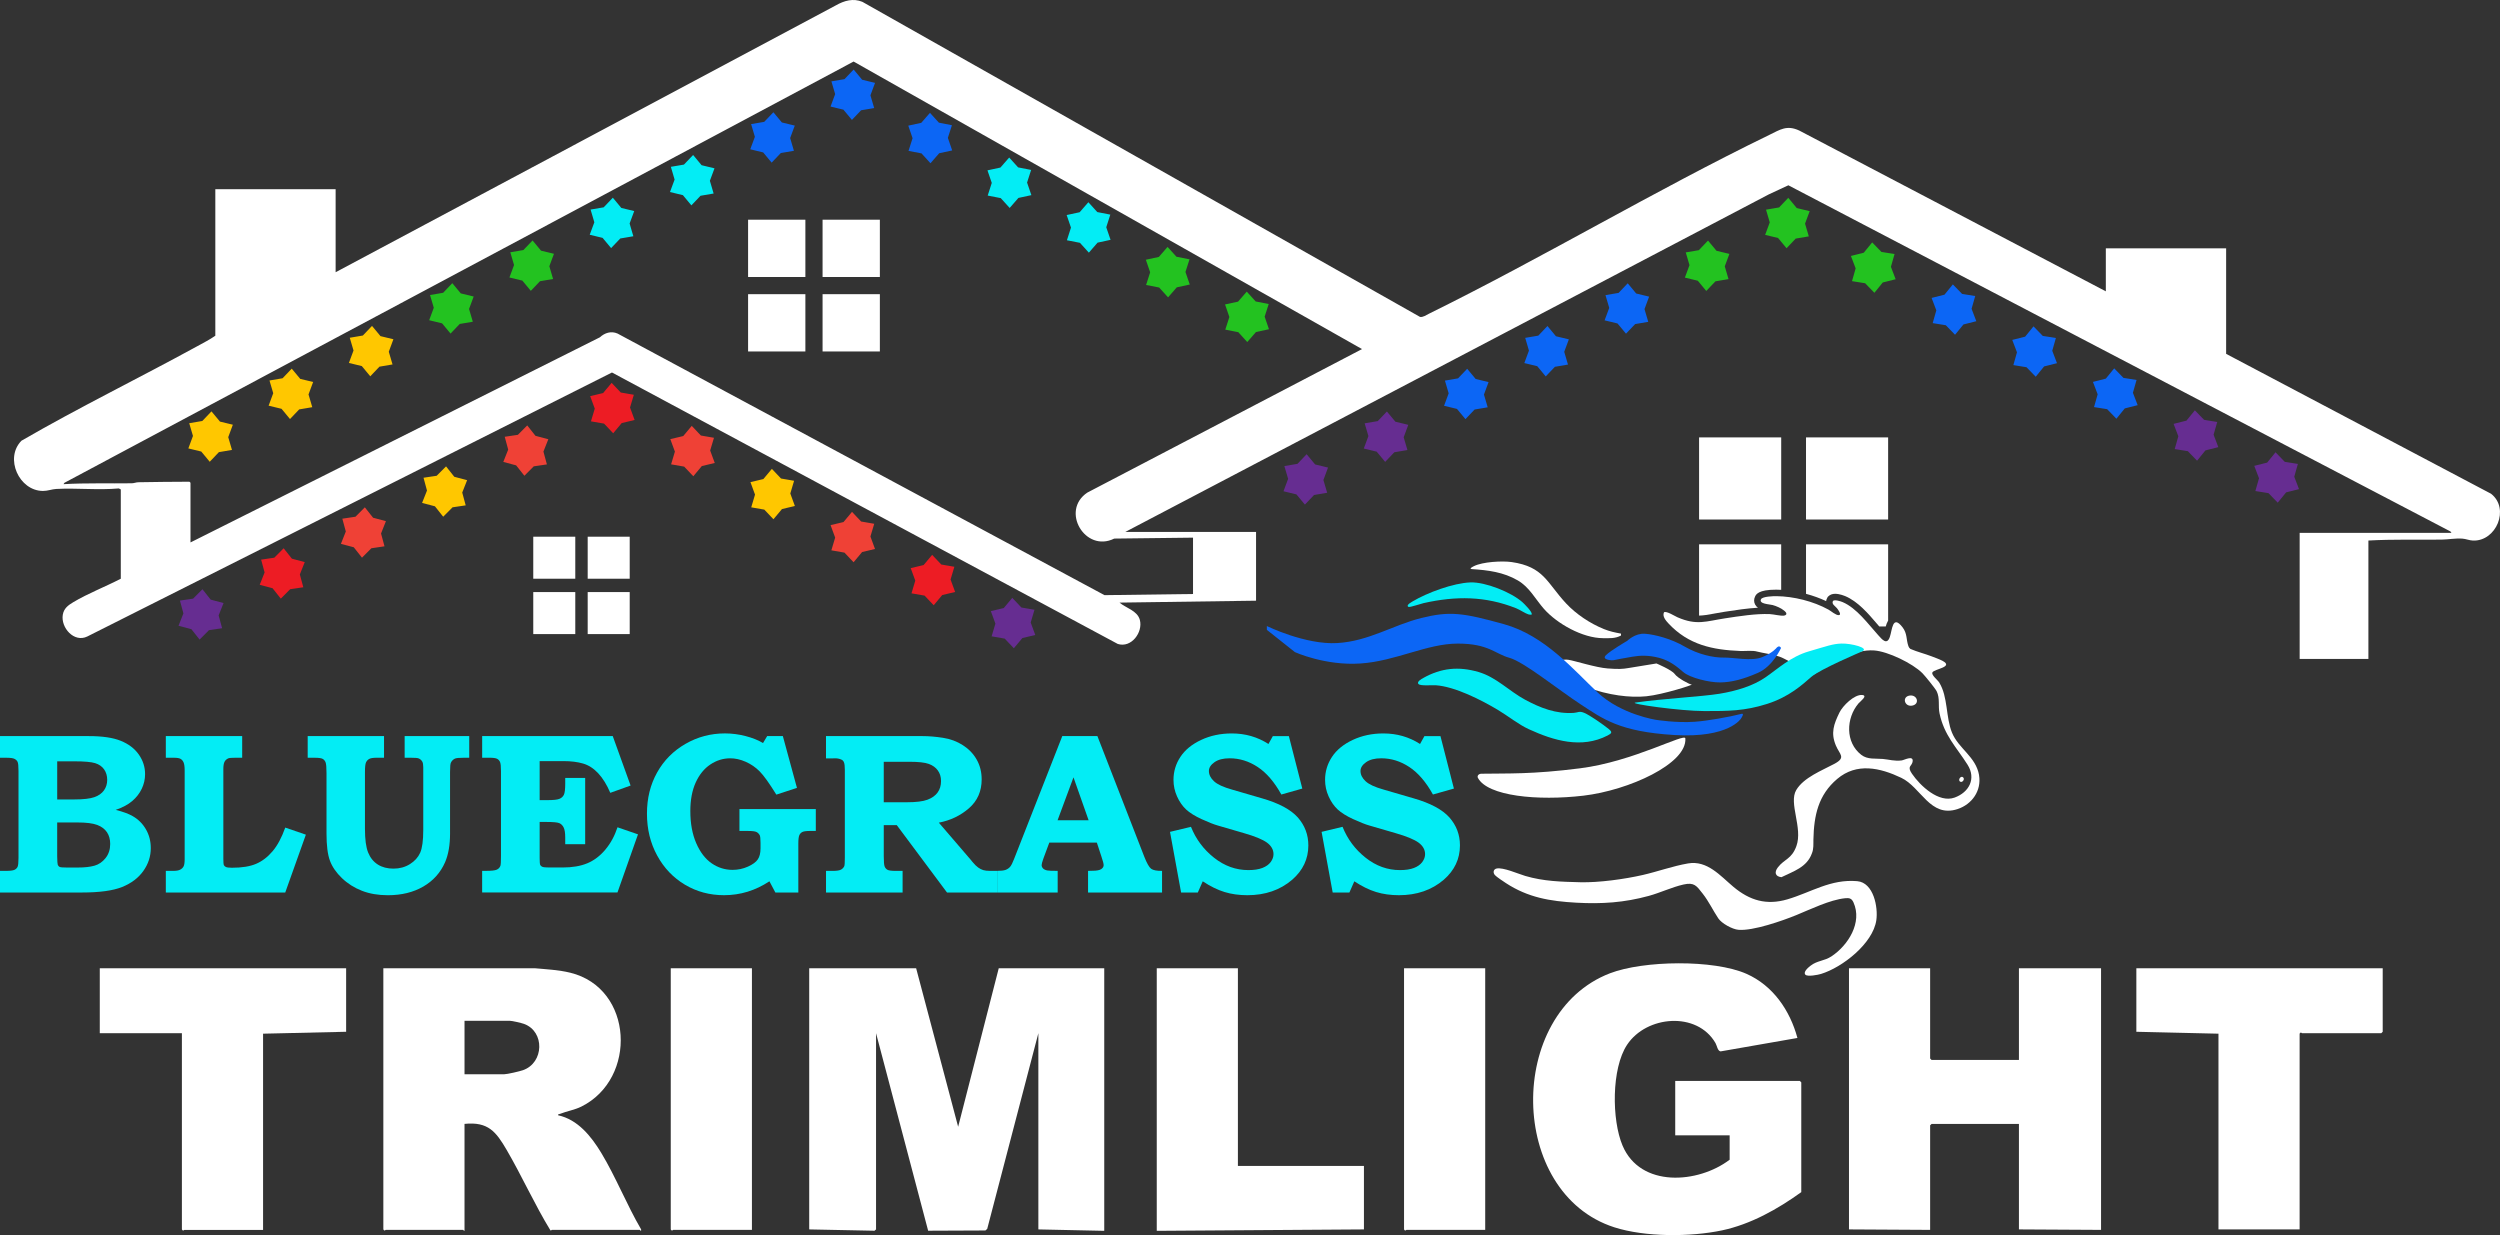 <?xml version="1.0" encoding="UTF-8"?>
<svg id="Layer_1" data-name="Layer 1" xmlns="http://www.w3.org/2000/svg" viewBox="0 0 1527.38 754.58">
  <rect x="0" y="0" width="1527.38" height="754.58" fill="#333333" stroke="none"/>
  <defs>
    <style>
      .cls-1 {
        fill: #ef4136;
      }

      .cls-2 {
        fill: #fff;
      }

      .cls-3 {
        fill: #23c220;
      }

      .cls-4 {
        fill: #662d91;
      }

      .cls-5 {
        fill: #0c66f5;
      }

      .cls-6 {
        fill: #ffc700;
      }

      .cls-7 {
        fill: #03edf5;
      }

      .cls-8 {
        fill: #ed1c24;
      }
    </style>
  </defs>
  <g>
    <path class="cls-2" d="M1286.56,177.98v-26.25h73.5v64.46l161.86,85.47c11.62,9.08,3.16,29.2-11.08,28.6-2.17-.09-4.31-1.04-6.41-1.18-4.5-.31-8.65.55-12.8.6-14.91.16-29.8-.28-44.65.56v72.33h-42v-77c13.32.04,26.66-.04,39.98-.02,6.14,0,12.47.02,18.62,0,11.38-.04,22.77.08,34.15.02l-.59-.86-404.53-211.51-11.98,5.57-393.15,206.23h79.91s0,41.99,0,41.99l-83.42,1.17c3.87,3.32,10.93,4.87,12.43,10.6,1.98,7.53-5.19,17.29-13.49,14.66l-309.02-165.85L53.37,388.85c-8.14,4.02-16.33-5.45-15.01-13.27.66-3.88,3.25-5.78,6.35-7.64,8.86-5.32,19.83-9.56,29.09-14.37v-54.54l-1.19-.63c-12.66,1.15-25.55-.34-38.2.32-2.75.15-5.21,1.23-8.15,1.22-14.58-.01-23.67-20.03-13.15-30.68,35.12-20.34,71.74-38.21,107.37-57.72,3.72-2.04,7.59-4,11.07-6.43v-89.54h73.5v50.75L510.71,3.26c5.04-2.86,10.52-4.48,16.16-2.14l340.71,192.51c1.81.3,3.76-1.12,5.4-1.93,70.15-34.6,137.69-75.11,208.03-109.3,6.62-3.22,10.65-6.16,18.23-2.65l187.31,98.24ZM116.38,294.94v36.46l250.08-125.3c3.02-2.76,6.88-4.03,10.83-2.32l297.5,159.83,54.09-.71v-34.42l-48.14.57c-17.72,8.82-33.02-17.04-16.43-28.1l167.82-87.68L521.51,37.6,39.39,294.95l-.59.86c13.88-.82,27.8-.34,41.73-.55,1.38-.02,2.66-.62,4.04-.63,10.18-.12,20.47-.35,30.62-.32.68,0,.76.04,1.19.63Z"/>
    <polygon class="cls-2" points="559.72 591.57 585.38 688.4 610.18 591.57 674.64 591.57 674.64 751.98 634.39 751.11 634.39 631.23 603.14 750.79 602.04 751.76 567.05 751.91 535.22 631.23 535.22 751.11 534.3 751.92 494.39 751.11 494.39 591.57 559.72 591.57"/>
    <path class="cls-2" d="M234.22,591.57l92.49-.02c7.24.65,14.63,1,21.74,2.74,38.63,9.5,40.97,64.75,6.74,81.78-4.19,2.08-8.88,2.78-13.06,4.45-.56.22-1.33.07-1.16.86,12.06,2.6,20.27,12.9,26.35,22.95,8.91,14.73,15.64,31.83,24.39,46.78.16,1.78-.63.28-.87.28h-53.67c-.12,0-.42.49-.88.31-9.67-15.85-17.37-33.05-26.72-49.12-6.49-11.14-11.32-17.41-25.77-15.94v65.33c-.43.15-.7-.58-.88-.58h-47.25c-.2,0-.65,1.03-1.46-.29v-159.54ZM283.8,656.32h24.21c1.89,0,9.46-1.77,11.51-2.49,12.89-4.54,13.45-23.6.61-28.29-1.54-.56-7.22-1.88-8.62-1.88h-27.71v32.67Z"/>
    <polygon class="cls-2" points="1179.22 591.57 1179.22 646.69 1180.1 647.57 1233.47 647.57 1233.47 591.57 1283.64 591.57 1283.64 751.4 1233.47 751.11 1233.47 686.65 1180.1 686.65 1179.22 687.52 1179.22 751.4 1129.64 751.11 1129.64 591.57 1179.22 591.57"/>
    <path class="cls-2" d="M1100.47,728.36c-14.42,10.38-30.84,19.62-48.41,23.34-19.31,4.08-46.96,4.16-65.8-1.88-65-20.85-66.35-130.69-2.61-155.2,20.41-7.84,63.35-8.51,83.38.35,16.24,7.18,26.58,22.4,31.11,39.18l-46.94,8.2c-1.86-.26-2.22-3.54-3.12-5.09-11.3-19.5-42.16-16.84-54.01,1.04-9.6,14.48-9.4,45.92-2.78,61.59,10.94,25.92,46.15,23.27,65.44,8.64v-14.88h-33.25v-33.25h76.13l.88.88v67.08Z"/>
    <path class="cls-2" d="M1455.72,591.57v38.79l-.88.88h-48.42c-.2,0-.65-1.03-1.46.29v119.58h-49.58v-119.58l-50.17-1.17v-38.79h150.5Z"/>
    <path class="cls-2" d="M211.47,591.57v38.79l-50.75,1.17v119.88h-48.13c-.2,0-.65,1.03-1.46-.29v-119.88h-50.17v-39.67h150.5Z"/>
    <polygon class="cls-2" points="756.3 591.57 756.3 712.32 833.3 712.32 833.3 751.11 706.72 751.98 706.72 591.57 756.3 591.57"/>
    <path class="cls-2" d="M459.39,591.57v159.83h-48.13c-.2,0-.65,1.03-1.46-.29v-159.54h49.58Z"/>
    <path class="cls-2" d="M907.39,591.57v159.83h-48.13c-.2,0-.65,1.03-1.46-.29v-159.54h49.58Z"/>
    <rect class="cls-2" x="1038.06" y="267.23" width="50.17" height="50.17"/>
    <rect class="cls-2" x="1103.39" y="267.23" width="50.17" height="50.17"/>
    <path class="cls-2" d="M1047.27,374.87c1.83-.34,3.91-.73,6.18-1.07l1.05-.16c6.16-.94,12.99-1.98,19.51-2.35-.7-.5-1.3-1.15-1.73-1.97-.81-1.54-.8-3.29.02-4.95.61-1.23,2.03-4.11,12.72-4.11h.3c.96.01,1.93.05,2.9.1v-27.79h-50.17v43.53c2.84-.05,5.67-.56,9.21-1.22Z"/>
    <rect class="cls-2" x="325.8" y="327.9" width="25.67" height="25.67"/>
    <rect class="cls-2" x="359.05" y="327.9" width="25.67" height="25.67"/>
    <rect class="cls-2" x="325.8" y="361.73" width="25.67" height="25.67"/>
    <rect class="cls-2" x="359.05" y="361.73" width="25.67" height="25.67"/>
    <rect class="cls-2" x="457.05" y="134.23" width="35" height="35"/>
    <rect class="cls-2" x="502.55" y="134.23" width="35" height="35"/>
    <rect class="cls-2" x="457.05" y="179.73" width="35" height="35"/>
    <rect class="cls-2" x="502.55" y="179.73" width="35" height="35"/>
    <path class="cls-2" d="M1115.66,367.24c.1-.64.33-1.31.71-2.01l.29-.54.44-.42c1.03-.99,2.41-1.49,4.11-1.49,2.76,0,5.95,1.34,6.09,1.4,7.78,3.3,13.98,10.54,19.45,16.94.47.55.93,1.08,1.39,1.61h3.96c.35-1.25.8-2.52,1.46-3.61v-46.56h-50.17v30.24c4.29,1.14,8.45,2.64,12.27,4.44Z"/>
  </g>
  <g>
    <polygon class="cls-5" points="515.95 48.35 521.54 42.47 526.72 48.72 534.61 50.63 531.79 58.24 534.08 66.02 526.08 67.38 520.48 73.26 515.3 67.01 507.42 65.1 510.24 57.49 507.95 49.71 515.95 48.35"/>
    <polygon class="cls-5" points="466.9 74.45 472.5 68.58 477.68 74.82 485.57 76.73 482.75 84.34 485.04 92.13 477.04 93.49 471.44 99.37 466.26 93.12 458.37 91.21 461.19 83.6 458.9 75.82 466.9 74.45"/>
    <polygon class="cls-7" points="417.86 100.56 423.46 94.68 428.64 100.93 436.52 102.84 433.7 110.45 435.99 118.23 427.99 119.6 422.4 125.47 417.22 119.23 409.33 117.32 412.15 109.71 409.86 101.92 417.86 100.56"/>
    <polygon class="cls-7" points="368.82 126.67 374.41 120.79 379.59 127.04 387.48 128.95 384.66 136.56 386.95 144.34 378.95 145.7 373.35 151.58 368.17 145.33 360.29 143.42 363.11 135.81 360.82 128.03 368.82 126.67"/>
    <polygon class="cls-3" points="319.77 152.77 325.37 146.9 330.55 153.15 338.44 155.05 335.62 162.66 337.91 170.45 329.91 171.81 324.31 177.69 319.13 171.44 311.24 169.53 314.06 161.92 311.77 154.14 319.77 152.77"/>
    <polygon class="cls-3" points="270.73 178.88 276.33 173.01 281.51 179.25 289.39 181.16 286.57 188.77 288.86 196.56 280.86 197.92 275.27 203.79 270.09 197.55 262.2 195.64 265.02 188.03 262.73 180.24 270.73 178.88"/>
    <polygon class="cls-6" points="221.69 204.99 227.28 199.11 232.46 205.36 240.35 207.27 237.53 214.88 239.82 222.66 231.82 224.02 226.22 229.9 221.04 223.65 213.16 221.74 215.98 214.14 213.69 206.35 221.69 204.99"/>
    <polygon class="cls-6" points="172.64 231.1 178.24 225.22 183.42 231.47 191.31 233.38 188.49 240.98 190.78 248.77 182.78 250.13 177.18 256.01 172 249.76 164.11 247.85 166.93 240.24 164.64 232.46 172.64 231.1"/>
    <polygon class="cls-6" points="123.6 257.2 129.2 251.33 134.38 257.57 142.26 259.48 139.44 267.09 141.73 274.88 133.73 276.24 128.14 282.12 122.96 275.87 115.07 273.96 117.89 266.35 115.6 258.56 123.6 257.2"/>
  </g>
  <g>
    <polygon class="cls-3" points="1086.95 126.74 1092.55 120.86 1097.73 127.11 1105.62 129.02 1102.8 136.63 1105.09 144.41 1097.09 145.77 1091.49 151.65 1086.31 145.4 1078.42 143.49 1081.24 135.88 1078.95 128.1 1086.95 126.74"/>
    <polygon class="cls-3" points="1037.91 152.85 1043.51 146.97 1048.69 153.22 1056.57 155.12 1053.75 162.73 1056.04 170.52 1048.04 171.88 1042.45 177.76 1037.27 171.51 1029.38 169.6 1032.2 161.99 1029.91 154.21 1037.91 152.85"/>
    <polygon class="cls-5" points="988.87 178.95 994.46 173.08 999.64 179.32 1007.53 181.23 1004.71 188.84 1007 196.63 999 197.99 993.4 203.86 988.22 197.62 980.34 195.71 983.16 188.1 980.87 180.31 988.87 178.95"/>
    <polygon class="cls-5" points="939.82 205.06 945.42 199.18 950.6 205.43 958.49 207.34 955.67 214.95 957.96 222.73 949.96 224.1 944.36 229.97 939.18 223.72 931.29 221.82 934.11 214.21 931.82 206.42 939.82 205.06"/>
    <polygon class="cls-5" points="890.78 231.17 896.38 225.29 901.56 231.54 909.44 233.45 906.62 241.06 908.91 248.84 900.91 250.2 895.32 256.08 890.14 249.83 882.25 247.92 885.07 240.31 882.78 232.53 890.78 231.17"/>
    <polygon class="cls-4" points="841.74 257.27 847.33 251.4 852.51 257.64 860.4 259.55 857.58 267.16 859.87 274.95 851.87 276.31 846.27 282.19 841.09 275.94 833.21 274.03 836.03 266.42 833.74 258.63 841.74 257.27"/>
    <polygon class="cls-4" points="792.69 283.38 798.29 277.5 803.47 283.75 811.36 285.66 808.54 293.27 810.83 301.05 802.83 302.42 797.23 308.29 792.05 302.05 784.16 300.14 786.98 292.53 784.69 284.74 792.69 283.38"/>
  </g>
  <g>
    <polygon class="cls-3" points="1149.46 153.92 1143.81 148.1 1138.69 154.39 1130.82 156.38 1133.71 163.96 1131.49 171.77 1139.51 173.05 1145.16 178.88 1150.28 172.58 1158.15 170.6 1155.26 163.02 1157.47 155.21 1149.46 153.92"/>
    <polygon class="cls-5" points="1198.75 179.57 1193.1 173.75 1187.98 180.04 1180.11 182.02 1183 189.61 1180.78 197.41 1188.79 198.7 1194.44 204.52 1199.57 198.23 1207.43 196.24 1204.54 188.66 1206.76 180.86 1198.75 179.57"/>
    <polygon class="cls-5" points="1248.03 205.22 1242.38 199.39 1237.26 205.69 1229.39 207.67 1232.28 215.25 1230.07 223.06 1238.08 224.35 1243.73 230.17 1248.85 223.87 1256.72 221.89 1253.83 214.31 1256.05 206.5 1248.03 205.22"/>
    <polygon class="cls-5" points="1297.32 230.86 1291.67 225.04 1286.55 231.33 1278.68 233.32 1281.57 240.9 1279.35 248.71 1287.36 249.99 1293.02 255.82 1298.14 249.52 1306.01 247.54 1303.11 239.96 1305.33 232.15 1297.32 230.86"/>
    <polygon class="cls-4" points="1346.6 256.51 1340.95 250.69 1335.83 256.98 1327.96 258.96 1330.86 266.55 1328.64 274.35 1336.65 275.64 1342.3 281.46 1347.42 275.17 1355.29 273.18 1352.4 265.6 1354.62 257.8 1346.6 256.51"/>
    <polygon class="cls-4" points="1395.89 282.16 1390.24 276.33 1385.12 282.63 1377.25 284.61 1380.14 292.19 1377.92 300 1385.94 301.29 1391.59 307.11 1396.71 300.81 1404.58 298.83 1401.68 291.25 1403.9 283.44 1395.89 282.16"/>
  </g>
  <g>
    <polygon class="cls-8" points="379.25 239.8 373.67 233.91 368.47 240.14 360.57 242.02 363.37 249.64 361.05 257.42 369.05 258.81 374.63 264.7 379.83 258.47 387.72 256.59 384.92 248.97 387.24 241.19 379.25 239.8"/>
    <polygon class="cls-1" points="428.2 266.08 422.62 260.18 417.42 266.41 409.53 268.29 412.33 275.91 410.01 283.69 418 285.08 423.58 290.97 428.78 284.74 436.68 282.86 433.88 275.24 436.2 267.46 428.2 266.08"/>
    <polygon class="cls-6" points="477.16 292.35 471.58 286.45 466.38 292.68 458.49 294.56 461.28 302.18 458.97 309.96 466.96 311.35 472.54 317.24 477.74 311.01 485.63 309.13 482.84 301.51 485.15 293.73 477.16 292.35"/>
    <polygon class="cls-1" points="526.11 318.62 520.54 312.72 515.34 318.95 507.44 320.83 510.24 328.45 507.92 336.23 515.92 337.62 521.49 343.51 526.69 337.28 534.59 335.4 531.79 327.78 534.11 320 526.11 318.62"/>
    <polygon class="cls-8" points="575.07 344.89 569.49 338.99 564.29 345.22 556.4 347.1 559.19 354.72 556.88 362.5 564.87 363.89 570.45 369.78 575.65 363.55 583.54 361.67 580.75 354.05 583.07 346.27 575.07 344.89"/>
    <polygon class="cls-4" points="624.03 371.16 618.45 365.26 613.25 371.49 605.35 373.37 608.15 380.99 605.83 388.77 613.83 390.16 619.41 396.05 624.61 389.82 632.5 387.94 629.7 380.32 632.02 372.54 624.03 371.16"/>
  </g>
  <g>
    <polygon class="cls-1" points="316.39 265.66 322.11 259.91 327.15 266.27 335 268.35 332.01 275.9 334.13 283.73 326.1 284.91 320.37 290.67 315.33 284.31 307.49 282.22 310.48 274.68 308.36 266.85 316.39 265.66"/>
    <polygon class="cls-6" points="266.78 290.68 272.51 284.93 277.55 291.29 285.39 293.37 282.4 300.92 284.52 308.75 276.49 309.94 270.77 315.69 265.73 309.33 257.88 307.25 260.87 299.7 258.75 291.87 266.78 290.68"/>
    <polygon class="cls-1" points="217.17 315.7 222.9 309.95 227.94 316.31 235.78 318.39 232.8 325.94 234.91 333.77 226.89 334.96 221.16 340.71 216.12 334.35 208.28 332.27 211.27 324.72 209.15 316.89 217.17 315.7"/>
    <polygon class="cls-8" points="167.57 340.73 173.29 334.97 178.33 341.33 186.18 343.42 183.19 350.96 185.31 358.79 177.28 359.98 171.56 365.73 166.51 359.37 158.67 357.29 161.66 349.74 159.54 341.91 167.57 340.73"/>
    <polygon class="cls-4" points="117.96 365.75 123.69 359.99 128.73 366.35 136.57 368.44 133.58 375.98 135.7 383.82 127.67 385 121.95 390.75 116.91 384.39 109.07 382.31 112.05 374.77 109.93 366.93 117.96 365.75"/>
  </g>
  <g>
    <polygon class="cls-5" points="573.62 74.95 568.17 68.94 562.84 75.05 554.91 76.77 557.54 84.44 555.06 92.17 563.02 93.73 568.47 99.74 573.8 93.62 581.74 91.91 579.1 84.23 581.58 76.51 573.62 74.95"/>
    <polygon class="cls-7" points="622.01 102.26 616.56 96.24 611.22 102.36 603.29 104.08 605.92 111.75 603.44 119.48 611.41 121.04 616.86 127.05 622.19 120.93 630.12 119.22 627.49 111.54 629.97 103.82 622.01 102.26"/>
    <polygon class="cls-7" points="670.39 129.57 664.94 123.55 659.61 129.67 651.68 131.38 654.31 139.06 651.83 146.79 659.79 148.35 665.24 154.36 670.57 148.24 678.5 146.53 675.87 138.85 678.35 131.12 670.39 129.57"/>
    <polygon class="cls-3" points="718.77 156.87 713.32 150.86 707.99 156.98 700.06 158.69 702.69 166.37 700.21 174.1 708.18 175.65 713.63 181.67 718.96 175.55 726.89 173.83 724.26 166.16 726.74 158.43 718.77 156.87"/>
    <polygon class="cls-3" points="767.16 184.18 761.71 178.17 756.38 184.29 748.45 186 751.08 193.68 748.6 201.4 756.56 202.96 762.01 208.97 767.34 202.86 775.27 201.14 772.64 193.47 775.12 185.74 767.16 184.18"/>
  </g>
  <g>
    <g>
      <path class="cls-2" d="M1103.01,595.5c-1.59-1.7,1.93-4.55,3.21-5.54,4.1-3.17,8.36-2.78,12.75-5.69,10.13-6.71,18.99-20.66,13.4-32.98-1.12-2.47-2.55-2.77-5.13-2.51-9.21.93-21.13,6.77-29.73,10.28-8.55,3.5-26.44,9.75-35.37,9.01-3.74-.31-10.26-3.87-12.36-7.02-3.33-4.99-5.68-10.18-9.56-15.14-3.71-4.74-5.1-7-11.69-5.51-7.13,1.62-14.14,5.02-21.19,6.95-15.09,4.12-28.67,5.02-44.3,4.15-16.02-.89-29.44-3.12-43.03-11.99-1.43-.93-5.77-3.82-6.69-4.87-1.3-1.48-.98-3.56,1.02-4.01,3.95-.88,13.22,3.26,17.53,4.53,11.23,3.31,21.97,3.56,33.66,3.85,11.26.29,27.05-1.9,38.11-4.43,9.13-2.09,18.25-5.43,27.64-7.06,11.79-2.05,19.77,7.6,27.74,14.28,9.98,8.36,20.22,11.41,32.97,7.66,14.57-4.28,26.38-12.51,42.68-11.11,10.01.86,12.84,15.9,11.67,23.89-2.08,14.23-20.73,28.79-33.79,32.79-1.82.56-8.26,1.83-9.54.46Z"/>
      <path class="cls-7" d="M866.68,417.96c-1.45-1.4,1.87-3.19,2.84-3.73,10.99-6.16,21.61-7.22,33.79-3.67,10.83,3.15,18.73,11.69,28.42,16.91,9.37,5.04,18.89,8.79,29.75,8.07,2.58-.17,3.3-1.28,6.31-.06,3.51,1.43,11.96,7.38,15.08,9.93,2.35,1.92,1.86,2.61-.7,3.94-15.88,8.22-32.87,3.17-48.15-3.85-6.35-2.91-12.77-8.13-18.86-11.77-10.18-6.08-26.21-14.28-38.06-15.08-2.14-.14-9.13.54-10.41-.69Z"/>
      <path class="cls-2" d="M990.35,387.12v1.16c-3.57,1.92-7.16,1.63-11.05,1.61-12.34-.06-27.95-8.72-36.1-17.98-5.21-5.93-8.77-13.15-15.86-17.28-8.82-5.13-18.13-6.26-28.08-6.94-2.12-.15.62-1.49,1.3-1.83,5.28-2.62,17.19-3.3,23-2.46,19.71,2.85,21.46,12.6,33.22,25.23,6.15,6.6,14.72,12.29,23.08,15.68,3.59,1.45,6.69,2.11,10.49,2.8Z"/>
      <path class="cls-7" d="M935.69,375.52c-.65.05-1.25.03-1.88-.15-1.76-.49-5.28-2.87-7.5-3.75-18.87-7.51-36.88-7.58-56.58-3.14-1.89.43-7.6,2.42-8.94,2.33-.45-.03-.79-.29-.76-.77,0-.87,2.11-2.08,2.82-2.5,9.01-5.41,25.02-11.33,35.49-11.71,9.13-.34,24.88,5.97,31.73,12.03.96.85,6.78,6.52,5.62,7.66Z"/>
      <path class="cls-2" d="M1166.62,424.97c4.72-.78,6.51,5.13,1.73,6.11-4.75.98-6.56-5.31-1.73-6.11Z"/>
      <path class="cls-2" d="M1199.44,475c1.09,1.09-.49,3.25-1.79,2.59-1.76-.89.29-4.09,1.79-2.59Z"/>
      <path class="cls-2" d="M1209.12,473.6c-1.94-11.31-12.54-16.22-16.54-25.98-3.9-9.53-2.35-21.82-7.81-30.64-1-1.61-4.91-4.52-4.17-6.14.99-2.14,13.37-3.29,6.17-7.11-1.7-.9-4.74-2.01-6.64-2.74-4.26-1.64-8.77-2.71-12.97-4.54-.59-.46-.93-.91-1.19-1.62-1.48-4.06-.58-7.72-3.66-11.66-6.16-7.89-6.24,1.79-7.72,6.02-1.82,5.19-4.79,1.4-7.13-1.18-6.1-6.74-13.09-16.51-21.72-20.16-1.2-.51-4.85-1.68-5.86-.71-1.06,1.93,1.37,3.15,2.42,4.46.57.71,3.14,4.06,1.1,4.22-1.76.14-4.73-2.52-6.31-3.39-9.31-5.11-21.23-8.09-31.81-8.2-1.82-.02-8.54.15-9.39,1.89-1.44,2.92,5.28,3.03,7.1,3.53,2.2.6,5.23,1.88,6.96,3.36.7.6,1.88,1.5,1.27,2.5-.34.35-.81.54-1.29.61-2.06.28-6.34-.84-8.71-.94-8.44-.35-18.76,1.29-27.16,2.57-11.76,1.79-17.37,4.52-29.18-.62-1.61-.7-6.81-4.05-8.25-3.04-1.17,2.48,1.2,5.17,2.83,6.9,12.16,12.97,26.8,16.07,43.91,16.73,3.04.12,7.45-.47,10.25.38,2.86.86,11.43,1.79,15.72,3.98,4.1,2.09,18.97,9.57,18.97,9.57v.28c.96-.67,1.94-1.32,2.96-1.96,9.72-6.06,21.99-13.38,33.71-12.58,8.45.58,23.56,7.9,29.54,13.91,1.53,1.54,7.83,9.28,8.69,11.01,2.14,4.32.8,8.94,1.77,13.55,2.84,13.46,10.29,20.57,17.11,31.34,5.38,8.5.98,16.83-7.89,20.07-9.7,3.54-21.03-7.21-26.07-14.56-3.32-4.84.12-4.43.44-7.66.37-3.75-5.18-.67-6.75-.46-4.29.57-7.61-.56-11.54-.91-4.48-.39-9.25.49-13.12-2.51-9.84-7.64-9.34-22.35-1.72-31.4.95-1.12,5.99-4.81,2.31-5.16-4.86-.46-11.95,6.63-13.93,10.73-3.48,7.16-5.39,12.42-2.19,20.11,2.32,5.58,6.4,7.3-.88,11.21-7.47,4.01-18.79,8.33-23.34,16.05-4.72,8.01,4.14,23.12.12,34.2-2.94,8.09-7.26,7.75-11.34,13.04-2.26,2.94-1.64,5.56,2.19,5.97,7.34-3.62,15.57-6.04,18.61-14.54,1.16-2.79.87-5.65.93-8.46.32-14.67,2.93-27.19,14.54-37.03,11.91-10.09,26.17-6.85,39.12-.69,12.14,5.78,17.68,24.55,34.34,19.13,8.89-2.89,14.8-11.28,13.19-20.71Z"/>
    </g>
    <path class="cls-7" d="M1137.68,397.97s-25.63,10.86-31.08,15.59-13.42,12.19-27.1,16.53c-13.68,4.34-23.66,4.34-38.21,4.34s-46.95-4.53-42.11-5.21c17.64-2.48,40.59-3.62,51.23-5.35,10.64-1.74,20.67-4.86,28.22-10.06,7.55-5.2,15.37-12.62,26.48-15.85,11.11-3.23,14.55-4.61,19.97-4.78,5.83-.18,17.34,2.69,12.59,4.78Z"/>
    <path class="cls-2" d="M1029.67,451.17c1.09,15.41-34.52,31.69-62.3,34.95-27.79,3.26-58.61.34-64.47-10.94-.54-1.25.52-2.44,2.14-2.47,16.22-.28,30.67.45,60.37-3.32,32.67-4.14,64.27-21.91,64.26-18.22Z"/>
    <path class="cls-2" d="M1012.02,405.35s9.33,3.91,11.14,6.44c1.81,2.53,9.04,6.37,10.35,6.44s-17.58,6.15-27.64,7.16-23.08-.58-36.47-5.5c-13.39-4.92-19.1-15.48-19.1-15.48,0,0,4.2-1.88,7.96-1.3,3.76.58,16.86,4.78,23.88,5.28,7.02.51,9.14.35,12.59-.22l17.29-2.82Z"/>
    <path class="cls-5" d="M1063.72,438.93s-7.24,12.16-40.81,10.13c-33.57-2.03-43.67-9.91-57.31-18.81-13.63-8.91-34.58-25.93-43.42-28.36s-12.72-8.69-31.55-8.69-37.89,10.72-59.46,12.16c-21.58,1.45-40.04-6.95-40.04-6.95l-17.14-13.6v-2.32s23.58,11.54,42.98,10.39c19.4-1.15,33.91-10.97,51.39-15.31,17.49-4.34,25.45-3.18,50.49,3.76,25.04,6.95,42.69,28.08,57.16,41.68,14.47,13.6,35.89,16.79,35.89,16.79,0,0,12.17,1.96,23.44,1.16,8.22-.59,20.95-2.89,28.69-4.85,1.99-.5-.33,2.82-.33,2.82Z"/>
    <path class="cls-5" d="M1088.14,395.87s-4.93,11.18-14.11,15.2c-9.18,4.02-16.28,5.77-23.01,5.86-6.73.09-18.56-2.82-22.58-6.3-4.02-3.47-8.25-6.95-14.65-8.68-6.4-1.74-11.83-1.52-16.28-.76-4.45.76-11.18,1.95-11.72,2.17s-7.6-.11-4.67-3.04,13.02-8.79,13.02-8.79c0,0,4.83-4.78,10.83-4.34,6,.43,16.09,3.04,24.23,7.81,8.14,4.78,17.7,6.88,23.88,6.75,6.18-.13,16.93,2.37,23.44-.23,6.51-2.6,8.9-5.75,8.9-5.75,0,0,1.63-1.95,2.71.11Z"/>
  </g>
  <g>
    <path class="cls-7" d="M0,462.94v-13.22h54.28c8.3,0,14.83.97,19.58,2.91,4.75,1.94,8.4,4.73,10.95,8.36,2.55,3.63,3.83,7.62,3.83,11.95,0,3.15-.68,6.14-2.03,8.97-1.35,2.83-3.3,5.33-5.84,7.5-2.54,2.17-5.9,3.96-10.07,5.38,4.47,1.14,7.9,2.4,10.27,3.77,3.42,1.92,6.14,4.6,8.15,8.05,2.01,3.45,3.01,7.3,3.01,11.54,0,5.07-1.53,9.74-4.58,14.01-3.05,4.27-7.38,7.52-12.96,9.76-5.59,2.24-13.76,3.36-24.52,3.36H0v-13.22h3.77c2.51,0,4.21-.22,5.1-.65.89-.43,1.52-1.05,1.88-1.85.37-.8.55-2.59.55-5.38v-53.29c0-2.83-.18-4.63-.55-5.41-.37-.78-.99-1.39-1.88-1.85-.89-.46-2.59-.69-5.1-.69H0ZM34.94,488.42h10.48c5.48,0,9.53-.46,12.16-1.37,2.63-.91,4.6-2.29,5.93-4.14,1.32-1.85,1.99-3.98,1.99-6.41s-.63-4.66-1.88-6.44c-1.26-1.78-3.07-3.05-5.45-3.8-2.38-.75-6.62-1.13-12.74-1.13h-10.48v23.29ZM34.94,502.47v20.69c.04,2.92.16,4.64.34,5.14.23.64.6,1.08,1.13,1.34s1.95.38,4.27.38h6.97c4.06,0,7.42-.38,10.08-1.13,2.67-.75,4.93-2.32,6.8-4.69,1.87-2.37,2.8-5.23,2.8-8.56,0-2.83-.66-5.23-1.98-7.19-1.32-1.96-3.3-3.45-5.95-4.45-2.64-1-6.68-1.51-12.1-1.51h-12.37Z"/>
    <path class="cls-7" d="M101.31,449.72h46.65v13.22h-4.09c-2.27,0-3.7.12-4.29.34-1.09.46-1.88,1.15-2.38,2.09-.5.94-.75,2.43-.75,4.49v54.6c0,2.19.1,3.54.31,4.04.21.5.63.9,1.27,1.2.64.3,1.87.45,3.7.45,6.12,0,11.04-.8,14.76-2.4,3.72-1.6,7.08-4.17,10.07-7.71,2.99-3.54,5.56-8.35,7.71-14.42l12.6,4.32-12.6,35.35h-72.96v-13.22h4.56c1.86,0,3.27-.25,4.22-.75.95-.5,1.65-1.17,2.08-2.02.43-.84.65-2.32.65-4.42v-54.12c0-2.28-.22-3.93-.65-4.93-.43-1-1.04-1.73-1.84-2.19-.79-.46-2.12-.69-3.98-.69h-5.04v-13.22Z"/>
    <path class="cls-7" d="M187.97,449.72h46.65v13.22h-4.59c-2.1,0-3.6.25-4.49.75-.89.5-1.54,1.22-1.95,2.16-.41.94-.62,2.84-.62,5.72v34.8c0,6.49.65,11.33,1.96,14.52,1.3,3.2,3.27,5.63,5.9,7.3,2.63,1.67,5.82,2.5,9.57,2.5s7.09-.91,10.02-2.74c2.93-1.83,5.02-4.14,6.28-6.95,1.26-2.81,1.89-7.46,1.89-13.94v-38.36c0-1.6-.21-2.74-.62-3.43-.55-.91-1.28-1.55-2.19-1.92-.64-.27-2.26-.41-4.86-.41h-3.7v-13.22h39.46v13.22h-3.08c-3.06,0-4.96.18-5.69.55-1.1.55-1.9,1.35-2.4,2.4-.37.68-.55,2.58-.55,5.69v37.68c0,6.94-1,12.76-3.01,17.47-2.79,6.39-7.23,11.36-13.32,14.9-6.1,3.54-13.32,5.31-21.68,5.31-5.89,0-11.17-.9-15.82-2.71s-8.73-4.38-12.23-7.74-5.94-6.91-7.33-10.65c-1.39-3.74-2.09-9.27-2.09-16.58v-36.92c0-3.38-.18-5.56-.55-6.54-.37-.98-.96-1.7-1.78-2.16-.82-.46-2.42-.69-4.79-.69h-4.38v-13.22Z"/>
    <path class="cls-7" d="M294.56,449.72h79.8l10.9,30.21-12.4,4.45c-2.1-4.93-4.56-8.91-7.36-11.92-2.81-3.01-5.92-5.01-9.32-5.99-3.4-.98-7.36-1.47-11.89-1.47h-14.59v23.84h4.79c3.61,0,6.04-.26,7.3-.79,1.26-.52,2.16-1.35,2.71-2.47s.82-3.35.82-6.68v-3.63h12.19v40.48h-12.19v-4.13c0-2.8-.33-4.84-.99-6.13-.66-1.29-1.56-2.16-2.71-2.62-1.14-.46-3.68-.69-7.6-.69h-4.32v21.98c0,2.33.11,3.75.34,4.26.23.5.67.89,1.34,1.17.66.28,2.09.41,4.28.41h8.02c5.99,0,11.03-.86,15.15-2.58,4.11-1.72,7.78-4.5,11-8.33,3.22-3.83,5.7-8.39,7.44-13.66l12.51,4.32-12.54,35.52h-82.67v-13.22h2.4c3.2,0,5.34-.23,6.44-.69,1.1-.46,1.87-1.25,2.33-2.4.23-.68.34-2.62.34-5.82v-52.06c0-2.83-.19-4.68-.58-5.55-.39-.87-.99-1.52-1.81-1.95-.82-.43-2.44-.65-4.86-.65h-4.25v-13.22Z"/>
    <path class="cls-7" d="M451.77,494.31h46.65v13.36h-3.49c-2.28,0-3.85.21-4.69.62-.85.41-1.47,1.06-1.88,1.95s-.62,2.59-.62,5.1v29.94h-14.03l-3.63-6.85c-4.29,2.83-8.74,4.96-13.35,6.37s-9.4,2.12-14.38,2.12c-8.72,0-16.66-2.12-23.82-6.37-7.17-4.25-12.83-10.18-17.01-17.81-4.18-7.63-6.26-16.17-6.26-25.62s2.06-17.74,6.19-25.14c4.13-7.4,9.9-13.23,17.32-17.5,7.42-4.27,15.46-6.4,24.13-6.4,4.2,0,8.38.54,12.56,1.61,4.18,1.07,7.75,2.5,10.71,4.28l2.53-4.25h9.58l8.62,31.65-12.6,4.11c-4.29-6.94-7.68-11.67-10.17-14.18-2.49-2.51-5.34-4.47-8.56-5.89-3.22-1.42-6.36-2.12-9.42-2.12-4.34,0-8.39,1.26-12.16,3.77-3.77,2.51-6.75,6.18-8.94,10.99-2.19,4.82-3.29,10.65-3.29,17.5,0,7.54,1.2,14.07,3.6,19.59s5.54,9.62,9.42,12.3c3.88,2.67,8.15,4.01,12.81,4.01,3.29,0,6.4-.66,9.35-1.99,2.95-1.32,4.97-2.81,6.06-4.45,1.1-1.64,1.64-3.86,1.64-6.64v-3.49c0-2.42-.16-3.95-.48-4.59-.5-.91-1.18-1.58-2.02-1.99-.85-.41-2.5-.62-4.97-.62h-5.41v-13.36Z"/>
    <path class="cls-7" d="M504.66,449.72h58.96c3.79,0,7.94.34,12.44,1.03,4.5.69,8.57,2.19,12.2,4.52s6.46,5.27,8.47,8.84c2.01,3.56,3.02,7.58,3.02,12.06,0,7.26-2.59,13.14-7.77,17.64-5.18,4.5-11.31,7.43-18.39,8.8l19.66,22.88.82,1.03c1.28,1.55,2.44,2.71,3.49,3.46,1.05.75,2.1,1.29,3.15,1.61,1.05.32,2.51.48,4.38.48h4.11v13.22h-30.62l-30.69-41.17h-7.95v19.04c0,3.29.18,5.38.55,6.27.37.89.95,1.55,1.75,1.99.8.43,2.41.65,4.83.65h4.38v13.22h-46.79v-13.22h4.27c2.25,0,3.85-.24,4.79-.72s1.64-1.2,2.1-2.16c.23-.55.34-2.26.34-5.14v-53.77c0-2.1-.17-3.6-.52-4.49s-.91-1.47-1.69-1.75c-1.1-.5-2.37-.75-3.79-.75l-1.93.07h-3.58v-13.63ZM539.93,465.41v24.73h14.18c5.57,0,9.74-.51,12.5-1.54,2.76-1.03,4.84-2.5,6.23-4.42,1.39-1.92,2.09-4.25,2.09-6.99,0-2.51-.65-4.67-1.95-6.47-1.3-1.8-3.15-3.14-5.55-4.01-2.4-.87-6.31-1.3-11.75-1.3h-15.76Z"/>
    <path class="cls-7" d="M648.99,449.72h21.47l28.68,73.78c1.55,3.93,2.93,6.35,4.14,7.26,1.21.91,3.44,1.35,6.68,1.3v13.22h-45.21v-13.22l2.74-.07c2.51,0,4.27-.33,5.28-.99,1.01-.66,1.51-1.47,1.51-2.43,0-.82-.43-2.51-1.3-5.07l-2.85-8.7h-29.06l-3.58,9.66c-.73,2.05-1.1,3.4-1.1,4.04,0,.73.26,1.39.79,1.99.52.59,1.38,1.03,2.57,1.3.78.18,2.92.27,6.44.27v13.22h-36.99v-13.22c2.37,0,4.11-.21,5.2-.62,1.1-.41,2-1.03,2.71-1.85.71-.82,1.5-2.35,2.36-4.59l29.53-75.28ZM646.12,501.16h18.98l-9.25-26.24-9.73,26.24Z"/>
    <path class="cls-7" d="M787.43,449.72l8.22,32.06-12.81,3.63c-4.24-7.65-9.05-13.25-14.43-16.8-5.38-3.55-11.1-5.33-17.17-5.33-3.92,0-7.01.8-9.27,2.4-2.26,1.6-3.39,3.38-3.39,5.35,0,2.24,1.03,4.32,3.08,6.24,2.01,1.92,5.71,3.63,11.1,5.14l18.36,5.35c10.18,2.93,17.44,6.81,21.78,11.65,4.29,4.89,6.44,10.58,6.44,17.07,0,8.27-3.29,15.26-9.86,20.98-7.35,6.31-16.49,9.46-27.4,9.46-5.07,0-9.73-.65-13.97-1.95-4.25-1.3-8.68-3.48-13.29-6.54l-3.01,6.85h-10.21l-6.78-37.06,12.81-3.08c3.01,7.54,7.71,13.83,14.08,18.87s13.37,7.57,21,7.57c3.42,0,6.27-.43,8.53-1.3s3.96-2.08,5.1-3.63c1.14-1.55,1.71-3.15,1.71-4.79,0-2.74-1.33-5.09-3.97-7.05-2.69-1.96-7.4-3.9-14.11-5.82l-15.97-4.65c-2.42-.69-5.7-1.98-9.83-3.87-4.13-1.9-7.3-3.87-9.52-5.93-2.21-2.06-4.05-4.69-5.51-7.92-1.46-3.22-2.19-6.61-2.19-10.17,0-5.07,1.4-9.74,4.21-14.01,2.81-4.27,7.03-7.73,12.67-10.38,5.64-2.65,11.89-3.97,18.74-3.97,8.27,0,15.73,2.15,22.4,6.44l2.67-4.79h9.8Z"/>
    <path class="cls-7" d="M880.05,449.72l8.22,32.06-12.81,3.63c-4.24-7.65-9.05-13.25-14.43-16.8-5.38-3.55-11.1-5.33-17.17-5.33-3.92,0-7.01.8-9.27,2.4-2.26,1.6-3.39,3.38-3.39,5.35,0,2.24,1.03,4.32,3.08,6.24,2.01,1.92,5.71,3.63,11.1,5.14l18.36,5.35c10.18,2.93,17.44,6.81,21.78,11.65,4.29,4.89,6.44,10.58,6.44,17.07,0,8.27-3.29,15.26-9.87,20.98-7.35,6.31-16.49,9.46-27.4,9.46-5.07,0-9.73-.65-13.97-1.95-4.25-1.3-8.68-3.48-13.29-6.54l-3.01,6.85h-10.21l-6.78-37.06,12.81-3.08c3.01,7.54,7.71,13.83,14.08,18.87,6.37,5.05,13.37,7.57,21,7.57,3.43,0,6.27-.43,8.53-1.3,2.26-.87,3.96-2.08,5.1-3.63,1.14-1.55,1.71-3.15,1.71-4.79,0-2.74-1.33-5.09-3.97-7.05-2.7-1.96-7.4-3.9-14.11-5.82l-15.97-4.65c-2.42-.69-5.7-1.98-9.83-3.87-4.13-1.9-7.3-3.87-9.52-5.93-2.21-2.06-4.05-4.69-5.51-7.92-1.46-3.22-2.19-6.61-2.19-10.17,0-5.07,1.4-9.74,4.21-14.01,2.81-4.27,7.03-7.73,12.67-10.38,5.64-2.65,11.88-3.97,18.74-3.97,8.26,0,15.73,2.15,22.4,6.44l2.67-4.79h9.8Z"/>
  </g>
</svg>